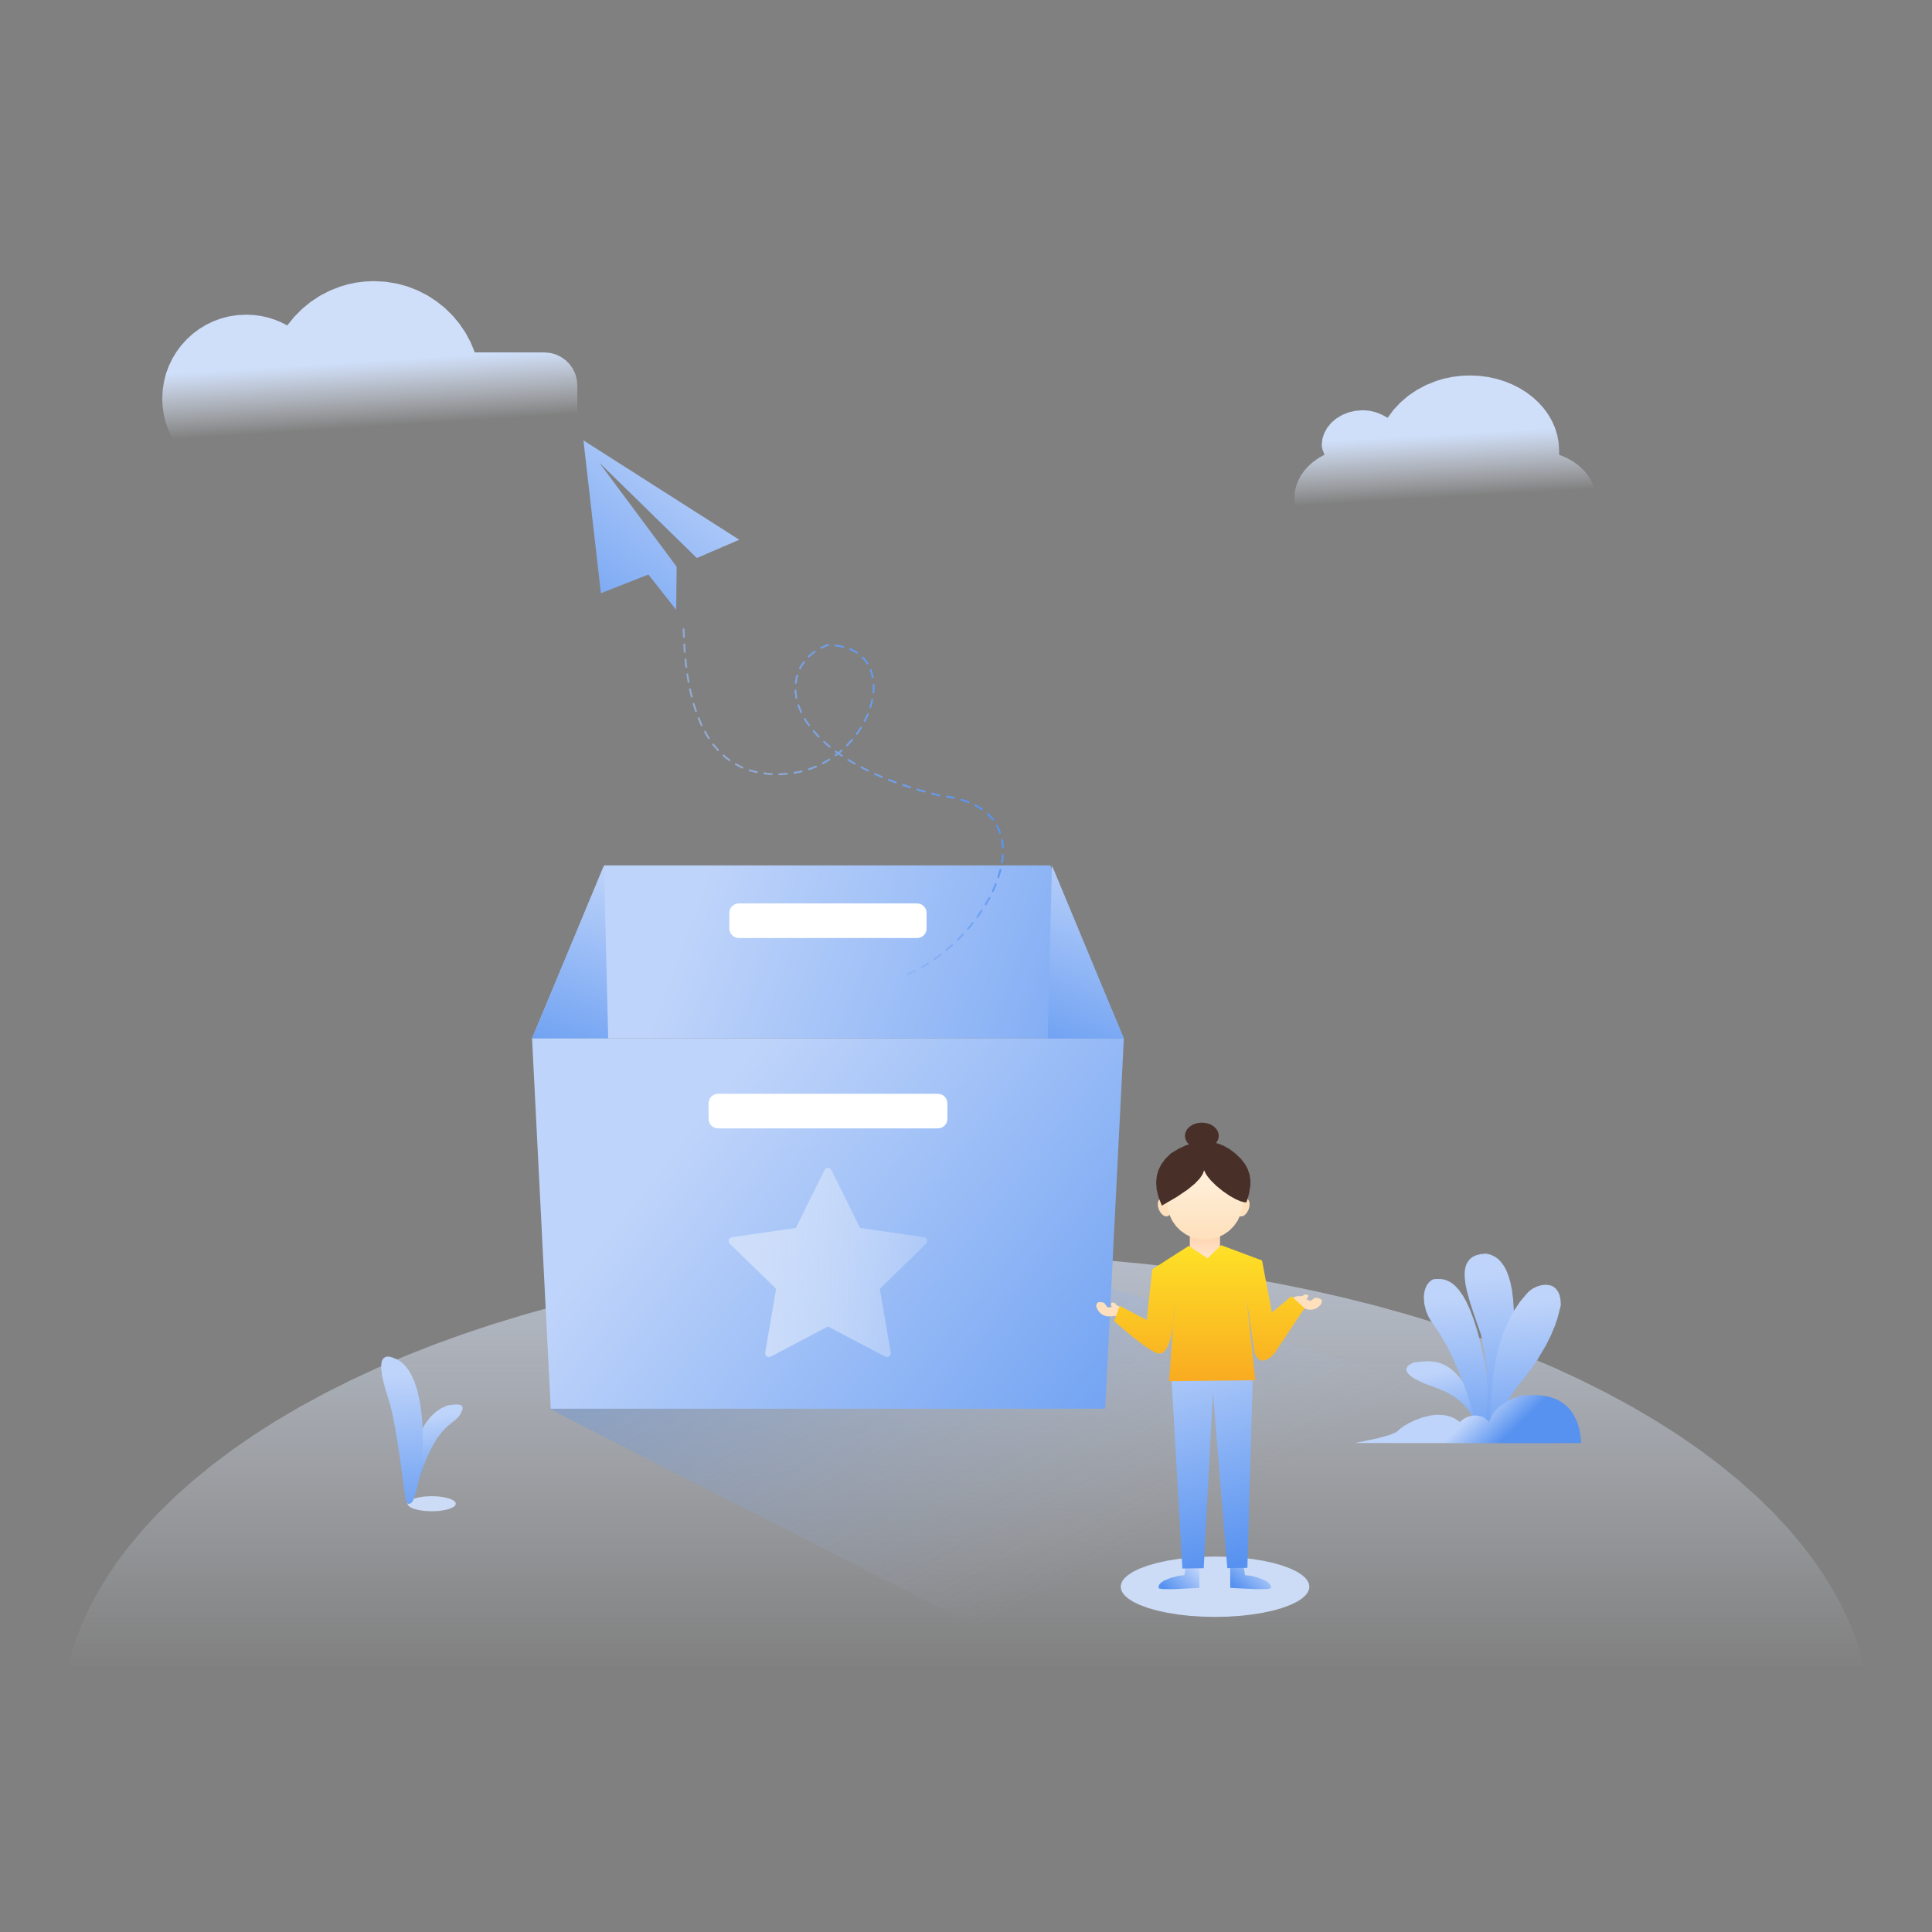<svg height="1024" node-id="1" sillyvg="true" template-height="1024" template-width="1024" version="1.1" viewBox="0 0 1024 1024" width="1024" xmlns="http://www.w3.org/2000/svg" xmlns:xlink="http://www.w3.org/1999/xlink"><rect x="0" y="0" width="1024" height="1024" fill="#808080" stroke="none"/><defs node-id="118"><linearGradient gradientUnits="objectBoundingBox" id="linearGradient-1" node-id="5" spreadMethod="pad" x1="0.5" x2="0.5" y1="-0.299" y2="0.441"><stop offset="0" stop-color="#cfdffa"></stop><stop offset="1" stop-color="#eaf0fc" stop-opacity="0"></stop></linearGradient><linearGradient gradientUnits="objectBoundingBox" id="linearGradient-2" node-id="8" spreadMethod="pad" x1="0.5" x2="0.536" y1="0.337" y2="0.698"><stop offset="0" stop-color="#cfdffa"></stop><stop offset="1" stop-color="#eaf0fc" stop-opacity="0"></stop></linearGradient><linearGradient gradientUnits="objectBoundingBox" id="linearGradient-3" node-id="11" spreadMethod="pad" x1="0.5" x2="0.536" y1="0.365" y2="0.665"><stop offset="0" stop-color="#cfdffa"></stop><stop offset="1" stop-color="#eaf0fc" stop-opacity="0"></stop></linearGradient><linearGradient gradientUnits="objectBoundingBox" id="linearGradient-4" node-id="14" spreadMethod="pad" x1="0.5" x2="0.573" y1="0.115" y2="1"><stop offset="0" stop-color="#bfd4fa"></stop><stop offset="1" stop-color="#5792f0"></stop></linearGradient><linearGradient gradientUnits="objectBoundingBox" id="linearGradient-5" node-id="17" spreadMethod="pad" x1="0.5" x2="0.519" y1="0.115" y2="1.319"><stop offset="0" stop-color="#bfd4fa"></stop><stop offset="1" stop-color="#5792f0"></stop></linearGradient><linearGradient gradientUnits="objectBoundingBox" id="linearGradient-6" node-id="20" spreadMethod="pad" x1="0.5" x2="0.743" y1="0.131" y2="1.285"><stop offset="0" stop-color="#bfd4fa"></stop><stop offset="1" stop-color="#5792f0"></stop></linearGradient><linearGradient gradientUnits="objectBoundingBox" id="linearGradient-7" node-id="23" spreadMethod="pad" x1="0.5" x2="0.541" y1="0.115" y2="1.319"><stop offset="0" stop-color="#bfd4fa"></stop><stop offset="1" stop-color="#5792f0"></stop></linearGradient><linearGradient gradientUnits="objectBoundingBox" id="linearGradient-8" node-id="26" spreadMethod="pad" x1="0.5" x2="0.52" y1="0.115" y2="1.319"><stop offset="0" stop-color="#bfd4fa"></stop><stop offset="1" stop-color="#5792f0"></stop></linearGradient><linearGradient gradientUnits="objectBoundingBox" id="linearGradient-9" node-id="29" spreadMethod="pad" x1="0.5" x2="0.554" y1="0.115" y2="1.319"><stop offset="0" stop-color="#bfd4fa"></stop><stop offset="1" stop-color="#5792f0"></stop></linearGradient><linearGradient gradientUnits="objectBoundingBox" id="linearGradient-10" node-id="32" spreadMethod="pad" x1="0.5" x2="0.743" y1="0.483" y2="0.537"><stop offset="0" stop-color="#bfd4fa"></stop><stop offset="1" stop-color="#5792f0"></stop></linearGradient><linearGradient gradientUnits="objectBoundingBox" id="linearGradient-12" node-id="38" spreadMethod="pad" x1="0.048" x2="0.5" y1="0.256" y2="0.583"><stop offset="0" stop-color="#5792f0"></stop><stop offset="1" stop-color="#bfd4fa" stop-opacity="0"></stop></linearGradient><linearGradient gradientUnits="objectBoundingBox" id="linearGradient-13" node-id="41" spreadMethod="pad" x1="0.248" x2="1.449" y1="0.45" y2="0.58"><stop offset="0" stop-color="#bfd4fa"></stop><stop offset="1" stop-color="#5792f0"></stop></linearGradient><linearGradient gradientUnits="objectBoundingBox" id="linearGradient-14" node-id="44" spreadMethod="pad" x1="0.248" x2="1.449" y1="0.273" y2="0.867"><stop offset="0" stop-color="#bfd4fa"></stop><stop offset="1" stop-color="#5792f0"></stop></linearGradient><linearGradient gradientUnits="objectBoundingBox" id="linearGradient-15" node-id="47" spreadMethod="pad" x1="1.469" x2="-0.113" y1="0.5" y2="0.5"><stop offset="0" stop-color="#eaf0fc" stop-opacity="0"></stop><stop offset="1" stop-color="#cfdffa"></stop></linearGradient><linearGradient gradientUnits="objectBoundingBox" id="linearGradient-16" node-id="50" spreadMethod="pad" x1="0.549" x2="0.316" y1="-0.08" y2="1.438"><stop offset="0" stop-color="#bfd4fa"></stop><stop offset="1" stop-color="#5792f0"></stop></linearGradient><linearGradient gradientUnits="objectBoundingBox" id="linearGradient-17" node-id="53" spreadMethod="pad" x1="0.879" x2="0.073" y1="0.367" y2="0.866"><stop offset="0" stop-color="#5792f0"></stop><stop offset="1" stop-color="#bfd4fa" stop-opacity="0.5"></stop></linearGradient><linearGradient gradientUnits="objectBoundingBox" id="linearGradient-18" node-id="56" spreadMethod="pad" x1="0.731" x2="-0.372" y1="-0.08" y2="1.438"><stop offset="0" stop-color="#bfd4fa"></stop><stop offset="1" stop-color="#5792f0"></stop></linearGradient><linearGradient gradientUnits="objectBoundingBox" id="linearGradient-19" node-id="59" spreadMethod="pad" x1="0.5" x2="0.5" y1="-0.19" y2="1"><stop offset="0" stop-color="#ffcda5"></stop><stop offset="1" stop-color="#ffe8d1"></stop></linearGradient><linearGradient gradientUnits="objectBoundingBox" id="linearGradient-20" node-id="62" spreadMethod="pad" x1="0.5" x2="0.5" y1="0" y2="1"><stop offset="0" stop-color="#fff2df"></stop><stop offset="1" stop-color="#fee0bc"></stop></linearGradient><linearGradient gradientUnits="objectBoundingBox" id="linearGradient-21" node-id="65" spreadMethod="pad" x1="0.857" x2="0" y1="0.117" y2="0.736"><stop offset="0" stop-color="#bfd4fa"></stop><stop offset="1" stop-color="#5792f0"></stop></linearGradient><linearGradient gradientUnits="objectBoundingBox" id="linearGradient-22" node-id="68" spreadMethod="pad" x1="0.435" x2="0.591" y1="-0.31" y2="1"><stop offset="0" stop-color="#bfd4fa"></stop><stop offset="1" stop-color="#5792f0"></stop></linearGradient><linearGradient gradientUnits="objectBoundingBox" id="linearGradient-23" node-id="71" spreadMethod="pad" x1="0.5" x2="0.5" y1="0" y2="1"><stop offset="0" stop-color="#fee127"></stop><stop offset="1" stop-color="#f9ab21"></stop></linearGradient></defs><path d="M 0.00 0.00 L 1024.00 0.00 L 1024.00 1024.00 L 0.00 1024.00 Z" fill="none" id="矩形" node-id="75" stroke="none" target-height="1024" target-width="1024" target-x="0" target-y="0"></path><g node-id="251"><g node-id="252"><path d="M 992.00 915.00 L 991.73 923.25 L 990.96 931.45 L 989.67 939.60 L 987.87 947.74 L 985.55 955.87 L 982.69 964.00 L 979.44 971.82 L 975.69 979.61 L 971.44 987.38 L 966.67 995.15 L 961.35 1002.91 L 955.46 1010.67 L 948.16 1019.38 L 940.14 1028.03 L 931.36 1036.64 L 921.77 1045.19 L 911.35 1053.70 L 900.90 1061.54 L 889.71 1069.27 L 877.76 1076.89 L 865.00 1084.40 L 851.41 1091.78 L 837.84 1098.57 L 823.72 1105.11 L 809.04 1111.38 L 793.77 1117.40 L 778.46 1122.94 L 762.69 1128.19 L 746.45 1133.15 L 729.71 1137.81 L 712.98 1142.03 L 695.88 1145.93 L 678.41 1149.50 L 660.54 1152.73 L 642.70 1155.56 L 624.59 1158.03 L 606.21 1160.14 L 587.54 1161.89 L 568.91 1163.24 L 550.11 1164.21 L 531.14 1164.80 L 512.00 1165.00 L 492.86 1164.80 L 473.89 1164.21 L 455.09 1163.24 L 436.46 1161.89 L 417.79 1160.14 L 399.41 1158.03 L 381.30 1155.56 L 363.46 1152.73 L 345.59 1149.50 L 328.12 1145.93 L 311.02 1142.03 L 294.29 1137.81 L 277.55 1133.15 L 261.31 1128.19 L 245.54 1122.94 L 230.23 1117.40 L 214.96 1111.38 L 200.28 1105.11 L 186.16 1098.57 L 172.59 1091.78 L 159.00 1084.40 L 146.24 1076.89 L 134.29 1069.27 L 123.10 1061.54 L 112.65 1053.70 L 102.23 1045.19 L 92.64 1036.64 L 83.86 1028.03 L 75.84 1019.38 L 68.54 1010.67 L 62.65 1002.91 L 57.33 995.15 L 52.56 987.38 L 48.31 979.61 L 44.56 971.82 L 41.31 964.00 L 38.45 955.87 L 36.13 947.74 L 34.33 939.60 L 33.04 931.45 L 32.27 923.25 L 32.00 915.00 L 32.27 906.75 L 33.04 898.55 L 34.33 890.40 L 36.13 882.26 L 38.45 874.13 L 41.31 866.00 L 44.56 858.18 L 48.31 850.39 L 52.56 842.62 L 57.33 834.85 L 62.65 827.09 L 68.54 819.33 L 75.84 810.62 L 83.86 801.97 L 92.64 793.36 L 102.23 784.81 L 112.65 776.30 L 123.10 768.46 L 134.29 760.73 L 146.24 753.11 L 159.00 745.60 L 172.59 738.22 L 186.16 731.43 L 200.28 724.89 L 214.96 718.62 L 230.23 712.60 L 245.54 707.06 L 261.31 701.81 L 277.55 696.85 L 294.29 692.19 L 311.02 687.97 L 328.12 684.07 L 345.59 680.50 L 363.46 677.27 L 381.30 674.45 L 399.41 671.97 L 417.79 669.86 L 436.46 668.11 L 455.09 666.76 L 473.89 665.79 L 492.86 665.20 L 512.00 665.00 L 531.14 665.20 L 550.11 665.79 L 568.91 666.76 L 587.54 668.11 L 606.21 669.86 L 624.59 671.97 L 642.70 674.45 L 660.54 677.27 L 678.41 680.50 L 695.88 684.07 L 712.98 687.97 L 729.71 692.19 L 746.45 696.85 L 762.69 701.81 L 778.46 707.06 L 793.77 712.60 L 809.04 718.62 L 823.72 724.89 L 837.84 731.43 L 851.41 738.22 L 865.00 745.60 L 877.76 753.11 L 889.71 760.73 L 900.90 768.46 L 911.35 776.30 L 921.77 784.81 L 931.36 793.36 L 940.14 801.97 L 948.16 810.62 L 955.46 819.33 L 961.35 827.09 L 966.67 834.85 L 971.44 842.62 L 975.69 850.39 L 979.44 858.18 L 982.69 866.00 L 985.55 874.13 L 987.87 882.26 L 989.67 890.40 L 990.96 898.55 L 991.73 906.75 L 992.00 915.00 Z" fill="url(#linearGradient-1)" fill-rule="evenodd" group-id="1,2" id="椭圆形" node-id="78" stroke="none" target-height="500" target-width="960" target-x="32" target-y="665"></path><path d="M 846.00 265.21 L 845.71 268.78 L 844.90 272.13 L 843.57 275.33 L 841.78 278.31 L 839.57 281.05 L 836.91 283.56 L 833.95 285.73 L 830.65 287.57 L 826.98 289.10 L 823.16 290.19 L 819.08 290.87 L 814.73 291.12 L 718.00 291.12 L 713.65 290.62 L 709.53 289.75 L 705.64 288.51 L 701.89 286.89 L 698.51 284.98 L 695.45 282.77 L 692.70 280.22 L 690.41 277.45 L 688.55 274.44 L 687.16 271.20 L 686.31 267.76 L 686.00 264.06 L 686.24 260.82 L 686.93 257.74 L 688.05 254.76 L 689.55 251.96 L 691.42 249.33 L 693.65 246.87 L 696.15 244.68 L 698.93 242.73 L 702.00 241.03 L 701.00 238.44 L 700.67 237.14 L 700.55 235.85 L 700.90 232.63 L 701.86 229.60 L 703.45 226.72 L 705.55 224.16 L 708.12 221.93 L 711.21 220.03 L 714.57 218.63 L 718.26 217.76 L 722.36 217.42 L 726.09 217.74 L 729.45 218.58 L 732.61 219.86 L 735.45 221.45 L 738.62 217.21 L 742.27 213.31 L 746.44 209.75 L 750.99 206.66 L 755.93 204.03 L 761.31 201.88 L 765.47 200.65 L 769.81 199.76 L 774.34 199.20 L 779.09 199.00 L 784.03 199.22 L 788.73 199.83 L 793.22 200.80 L 797.52 202.13 L 801.73 203.85 L 805.62 205.84 L 809.22 208.11 L 812.55 210.66 L 815.64 213.53 L 818.34 216.58 L 820.68 219.83 L 822.66 223.29 L 824.25 226.94 L 825.40 230.71 L 826.10 234.63 L 826.36 238.73 L 826.36 241.03 L 830.16 242.59 L 833.57 244.47 L 836.63 246.66 L 839.38 249.21 L 841.65 251.97 L 843.49 254.98 L 844.87 258.21 L 845.70 261.60 L 846.00 265.21 Z" fill="url(#linearGradient-2)" fill-rule="evenodd" group-id="1,2" id="云" node-id="79" stroke="none" target-height="92.12" target-width="160" target-x="686" target-y="199"></path><path d="M 198.22 149.00 L 204.37 149.33 L 210.25 150.27 L 215.89 151.81 L 221.34 153.92 L 226.46 156.52 L 231.28 159.64 L 235.76 163.21 L 239.83 167.19 L 243.50 171.59 L 246.72 176.33 L 249.43 181.38 L 251.66 186.78 L 288.50 186.78 L 291.69 187.08 L 294.62 187.87 L 297.33 189.17 L 299.79 190.91 L 301.87 192.99 L 303.61 195.45 L 304.90 198.16 L 305.70 201.08 L 306.00 204.28 L 306.00 247.06 L 305.70 250.25 L 304.90 253.18 L 303.61 255.89 L 301.87 258.34 L 299.79 260.43 L 297.33 262.17 L 294.62 263.46 L 291.69 264.26 L 288.50 264.56 L 110.17 264.56 L 106.97 264.26 L 104.05 263.46 L 101.33 262.17 L 98.88 260.43 L 96.80 258.34 L 95.06 255.89 L 93.76 253.18 L 92.96 250.25 L 92.67 247.06 L 92.67 234.65 L 90.71 231.15 L 89.07 227.48 L 87.75 223.61 L 86.79 219.63 L 86.21 215.51 L 86.00 211.22 L 86.25 206.61 L 86.92 202.20 L 88.00 197.98 L 89.49 193.92 L 91.39 190.01 L 93.60 186.36 L 96.14 182.96 L 99.02 179.80 L 102.18 176.92 L 105.58 174.38 L 109.23 172.16 L 113.14 170.27 L 117.20 168.78 L 121.42 167.69 L 125.83 167.02 L 130.44 166.78 L 134.40 166.95 L 138.22 167.45 L 141.92 168.27 L 145.53 169.40 L 148.98 170.81 L 152.27 172.50 L 155.95 167.93 L 160.03 163.80 L 164.56 160.08 L 169.44 156.84 L 174.64 154.13 L 180.19 151.93 L 184.48 150.67 L 188.91 149.76 L 193.48 149.20 L 198.22 149.00 Z" fill="url(#linearGradient-3)" fill-rule="evenodd" group-id="1,2" id="云" node-id="80" stroke="none" target-height="115.56" target-width="220" target-x="86" target-y="149"></path><g node-id="255"><path d="M 241.60 797.00 L 241.42 797.66 L 240.89 798.32 L 239.85 799.02 L 237.98 799.79 L 235.26 800.45 L 232.29 800.85 L 228.80 801.00 L 225.31 800.85 L 222.34 800.45 L 219.62 799.79 L 217.75 799.02 L 216.71 798.32 L 216.18 797.66 L 216.00 797.00 L 216.18 796.34 L 216.71 795.68 L 217.75 794.98 L 219.62 794.21 L 222.34 793.55 L 225.31 793.15 L 228.80 793.00 L 232.29 793.15 L 235.26 793.55 L 237.98 794.21 L 239.85 794.98 L 240.89 795.68 L 241.42 796.34 L 241.60 797.00 Z" fill="#ccdcf6" fill-rule="evenodd" group-id="1,2,5" id="椭圆形" node-id="82" stroke="none" target-height="8" target-width="25.6" target-x="216" target-y="793"></path><path d="M 215.21 795.43 L 216.11 785.22 L 217.43 776.58 L 219.10 769.33 L 221.05 763.28 L 223.25 758.30 L 225.65 754.22 L 228.23 750.93 L 230.99 748.33 L 233.94 746.34 L 237.12 744.89 L 240.86 744.45 L 242.60 744.41 L 243.88 744.61 L 244.57 744.94 L 245.00 745.43 L 245.20 746.14 L 245.00 747.44 L 243.89 749.76 L 242.77 751.24 L 241.40 752.53 L 238.00 755.26 L 236.10 756.98 L 233.86 759.43 L 231.69 762.34 L 229.17 766.53 L 226.80 771.35 L 224.12 778.03 L 221.63 785.51 L 218.88 795.42 L 218.08 796.45 L 217.30 796.75 L 216.40 796.50 L 215.21 795.43 Z" fill="url(#linearGradient-4)" fill-rule="nonzero" group-id="1,2,5" id="路径-42" node-id="83" stroke="none" target-height="52.34" target-width="29.99" target-x="215.21" target-y="744.41"></path><path d="M 214.97 795.07 L 211.98 772.78 L 209.66 758.03 L 207.89 748.91 L 206.57 743.78 L 204.36 736.61 L 203.30 732.67 L 202.48 728.91 L 202.03 725.27 L 202.13 722.48 L 202.58 720.85 L 203.37 719.79 L 204.50 719.14 L 205.85 718.99 L 207.85 719.41 L 210.82 720.69 L 212.82 722.02 L 214.68 723.76 L 216.41 725.97 L 218.02 728.70 L 219.71 732.52 L 221.17 736.94 L 222.36 742.04 L 223.19 747.20 L 223.76 752.67 L 224.05 758.45 L 223.97 767.12 L 223.30 775.69 L 222.53 781.37 L 221.53 786.62 L 220.33 791.49 L 218.95 794.86 L 217.91 796.48 L 217.13 797.08 L 216.47 797.08 L 215.78 796.54 L 214.97 795.07 Z" fill="url(#linearGradient-5)" fill-rule="nonzero" group-id="1,2,5" id="路径-41" node-id="84" stroke="none" target-height="78.09" target-width="22.02" target-x="202.03" target-y="718.99"></path></g><g node-id="256"><path d="M 783.98 759.87 L 782.80 755.72 L 781.20 751.95 L 779.18 748.54 L 776.73 745.43 L 773.82 742.62 L 770.42 740.08 L 766.48 737.81 L 761.92 735.83 L 755.24 733.42 L 750.47 731.16 L 747.67 729.34 L 746.13 727.79 L 745.44 726.44 L 745.41 725.44 L 745.86 724.44 L 746.98 723.37 L 749.08 722.18 L 754.40 721.57 L 757.54 721.48 L 761.13 721.90 L 763.48 722.53 L 765.99 723.65 L 768.69 725.31 L 771.12 727.33 L 773.72 730.16 L 776.50 733.99 L 778.88 738.05 L 781.37 743.34 L 783.98 750.09 L 784.53 753.41 L 784.53 756.65 L 783.98 759.87 Z" fill="url(#linearGradient-6)" fill-rule="nonzero" group-id="1,2,6" id="路径-43" node-id="86" stroke="none" target-height="38.39" target-width="39.12" target-x="745.41" target-y="721.48"></path><path d="M 784.60 761.69 L 780.94 748.93 L 777.30 737.81 L 773.67 728.17 L 770.08 719.88 L 766.53 712.79 L 763.04 706.79 L 759.61 701.75 L 758.03 699.49 L 756.78 697.18 L 755.83 694.81 L 754.92 691.15 L 754.66 687.72 L 754.83 685.46 L 755.28 683.47 L 755.96 681.72 L 756.95 680.14 L 758.16 678.93 L 759.61 678.05 L 761.65 677.87 L 764.11 677.96 L 765.75 678.27 L 767.54 678.96 L 769.53 680.10 L 771.30 681.55 L 773.27 683.72 L 775.45 686.83 L 777.30 690.13 L 779.30 694.60 L 781.47 700.47 L 783.29 706.44 L 785.20 713.99 L 787.19 723.36 L 787.96 728.40 L 788.81 737.22 L 788.99 742.36 L 788.85 747.74 L 788.28 753.04 L 787.19 757.83 L 786.50 759.43 L 785.64 760.70 L 784.60 761.69 Z" fill="url(#linearGradient-7)" fill-rule="nonzero" group-id="1,2,6" id="路径-44" node-id="87" stroke="none" target-height="83.82" target-width="34.33" target-x="754.66" target-y="677.87"></path><path d="M 786.29 755.51 L 787.38 750.59 L 788.12 745.13 L 788.47 739.08 L 788.39 732.36 L 787.83 724.92 L 786.72 716.68 L 785.03 707.58 L 780.95 695.80 L 779.01 689.85 L 777.49 684.29 L 776.72 680.57 L 776.35 677.28 L 776.31 674.35 L 776.58 672.17 L 777.15 670.30 L 777.99 668.68 L 779.12 667.29 L 780.49 666.20 L 782.29 665.34 L 784.62 664.73 L 787.60 664.43 L 789.99 664.98 L 792.49 666.17 L 794.01 667.28 L 795.54 668.84 L 797.07 670.93 L 798.31 673.20 L 799.50 676.16 L 800.60 679.96 L 801.38 683.82 L 801.98 688.62 L 802.37 694.52 L 802.45 700.41 L 802.23 707.47 L 801.65 715.87 L 800.37 724.01 L 798.93 730.84 L 797.23 737.34 L 795.42 743.33 L 791.47 755.51 L 790.02 756.02 L 788.33 756.05 L 786.29 755.51 Z" fill="url(#linearGradient-8)" fill-rule="nonzero" group-id="1,2,6" id="路径-45" node-id="88" stroke="none" target-height="91.62" target-width="26.14" target-x="776.31" target-y="664.43"></path><path d="M 790.16 760.26 L 790.01 748.76 L 790.43 738.37 L 791.37 729.02 L 792.79 720.61 L 794.62 713.06 L 796.84 706.29 L 799.43 700.23 L 802.35 694.82 L 805.60 690.00 L 809.17 685.72 L 810.55 684.28 L 812.51 682.90 L 814.75 681.82 L 817.20 681.12 L 819.69 680.93 L 822.02 681.36 L 823.43 682.02 L 824.67 683.08 L 825.78 684.58 L 826.55 686.30 L 827.07 688.63 L 827.28 691.75 L 825.62 698.29 L 824.24 702.42 L 822.05 707.70 L 819.28 713.24 L 815.28 719.99 L 812.27 724.49 L 808.55 729.52 L 804.04 735.15 L 801.86 738.28 L 799.88 741.63 L 798.13 745.06 L 796.69 748.30 L 795.47 751.46 L 794.63 754.00 L 794.04 756.29 L 793.89 757.53 L 793.65 758.70 L 793.02 759.51 L 791.93 760.05 L 790.16 760.26 Z" fill="url(#linearGradient-9)" fill-rule="nonzero" group-id="1,2,6" id="路径-46" node-id="89" stroke="none" target-height="79.33" target-width="37.27" target-x="790.01" target-y="680.93"></path><path d="M 718.12 764.83 L 729.96 762.37 L 736.59 760.53 L 739.82 759.19 L 741.06 758.25 L 742.00 757.35 L 744.16 755.80 L 746.74 754.29 L 750.13 752.67 L 753.80 751.31 L 757.83 750.31 L 760.59 749.94 L 763.35 749.89 L 766.11 750.17 L 768.78 750.85 L 771.34 752.02 L 773.83 753.72 L 774.99 752.57 L 776.67 751.51 L 778.59 750.74 L 780.76 750.29 L 783.01 750.28 L 785.26 750.79 L 786.67 751.43 L 788.01 752.39 L 789.30 753.72 L 790.07 751.49 L 791.21 749.41 L 792.73 747.47 L 795.47 744.92 L 798.62 742.80 L 801.99 741.13 L 805.20 740.04 L 808.34 739.46 L 810.70 739.52 L 812.88 739.41 L 815.94 739.50 L 819.17 739.91 L 822.78 740.83 L 825.12 741.76 L 827.44 743.04 L 829.74 744.71 L 831.76 746.68 L 833.63 749.19 L 835.34 752.32 L 836.60 755.65 L 837.54 759.77 L 838.12 764.83 L 819.33 764.92 L 718.12 764.83 Z" fill="url(#linearGradient-10)" fill-rule="nonzero" group-id="1,2,6" id="路径-47" node-id="90" stroke="none" target-height="25.51" target-width="120" target-x="718.12" target-y="739.41"></path></g></g><g node-id="253"><g node-id="257"><path d="M 291.17 746.72 L 643.71 926.41 L 902.00 779.87 L 570.41 676.94 Z" fill="url(#linearGradient-12)" fill-opacity="0.3" fill-rule="nonzero" group-id="1,3,7" id="Path-10" node-id="92" stroke="none" target-height="249.47" target-width="610.83" target-x="291.17" target-y="676.94"></path></g><path d="M 320.34 458.66 L 282.00 550.37 L 595.67 550.37 L 556.71 458.66 Z" fill="url(#linearGradient-13)" fill-rule="nonzero" group-id="1,3" id="Path-7" node-id="93" stroke="none" target-height="91.71" target-width="313.67" target-x="282" target-y="458.66"></path><path d="M 391.56 478.83 L 486.11 478.83 L 487.47 479.03 L 488.63 479.51 L 489.65 480.30 L 490.43 481.31 L 490.92 482.48 L 491.11 483.83 L 491.11 492.18 L 490.92 493.53 L 490.43 494.70 L 489.65 495.71 L 488.63 496.50 L 487.47 496.99 L 486.11 497.18 L 391.56 497.18 L 390.20 496.99 L 389.03 496.50 L 388.02 495.71 L 387.23 494.70 L 386.75 493.53 L 386.56 492.18 L 386.56 483.83 L 386.75 482.48 L 387.23 481.31 L 388.02 480.30 L 389.03 479.51 L 390.20 479.03 L 391.56 478.83 Z" fill="#ffffff" fill-rule="evenodd" group-id="1,3" id="Rectangle" node-id="94" stroke="none" target-height="18.35" target-width="104.55" target-x="386.56" target-y="478.83"></path><path d="M 282.00 550.37 L 595.67 550.37 L 585.76 746.64 L 291.91 746.64 Z" fill="url(#linearGradient-14)" fill-rule="nonzero" group-id="1,3" id="Rectangle" node-id="95" stroke="none" target-height="196.27" target-width="313.67" target-x="282" target-y="550.37"></path><path d="M 380.55 579.72 L 497.12 579.72 L 498.48 579.91 L 499.64 580.40 L 500.65 581.19 L 501.44 582.20 L 501.93 583.36 L 502.12 584.72 L 502.12 593.06 L 501.93 594.42 L 501.44 595.59 L 500.65 596.60 L 499.64 597.39 L 498.48 597.87 L 497.12 598.06 L 380.55 598.06 L 379.19 597.87 L 378.03 597.39 L 377.01 596.60 L 376.23 595.59 L 375.74 594.42 L 375.55 593.06 L 375.55 584.72 L 375.74 583.36 L 376.23 582.20 L 377.01 581.19 L 378.03 580.40 L 379.19 579.91 L 380.55 579.72 Z" fill="#ffffff" fill-rule="evenodd" group-id="1,3" id="Rectangle" node-id="96" stroke="none" target-height="18.34" target-width="126.57" target-x="375.55" target-y="579.72"></path><path d="M 438.83 703.08 L 408.46 719.05 L 407.69 719.27 L 406.93 719.19 L 406.26 718.83 L 405.76 718.21 L 405.55 717.59 L 405.56 716.94 L 411.36 683.12 L 411.36 683.12 L 386.78 659.16 L 386.33 658.50 L 386.18 657.76 L 386.31 657.01 L 386.75 656.33 L 387.27 655.95 L 387.89 655.75 L 421.85 650.82 L 421.85 650.82 L 437.04 620.04 L 437.53 619.41 L 438.19 619.03 L 438.95 618.93 L 439.72 619.13 L 440.25 619.51 L 440.63 620.04 L 455.82 650.82 L 455.82 650.82 L 489.78 655.75 L 490.53 656.02 L 491.09 656.53 L 491.42 657.22 L 491.47 658.02 L 491.27 658.64 L 490.89 659.16 L 466.31 683.12 L 466.31 683.12 L 472.11 716.94 L 472.09 717.74 L 471.77 718.43 L 471.23 718.96 L 470.48 719.25 L 469.83 719.25 L 469.21 719.05 L 438.83 703.08 L 438.83 703.08 Z" fill="url(#linearGradient-15)" fill-rule="evenodd" group-id="1,3" id="Star" node-id="97" stroke="none" target-height="100.34" target-width="105.29" target-x="386.18" target-y="618.93"></path><path d="M 320.12 458.66 L 322.36 550.37 L 282.00 550.37 Z" fill="url(#linearGradient-16)" fill-rule="nonzero" group-id="1,3" id="Path-8" node-id="98" stroke="none" target-height="91.71" target-width="40.36" target-x="282" target-y="458.66"></path><path d="M 557.55 458.66 L 555.31 550.37 L 595.67 550.37 Z" fill="url(#linearGradient-16)" fill-rule="nonzero" group-id="1,3,8" id="Path-8-Copy" node-id="99" stroke="none" target-height="91.71" target-width="40.36" target-x="555.31" target-y="458.66"></path><path d="M 362.31 333.55 L 362.86 345.05 L 363.92 355.21 L 365.41 364.17 L 367.30 372.03 L 369.54 378.91 L 372.08 384.91 L 374.91 390.11 L 377.99 394.60 L 381.34 398.44 L 384.94 401.71 L 388.81 404.43 L 392.99 406.64 L 397.50 408.35 L 402.39 409.56 L 407.72 410.25 L 413.53 410.39 L 418.84 409.97 L 423.80 409.12 L 428.44 407.85 L 432.80 406.18 L 437.05 404.08 L 440.95 401.72 L 444.54 399.10 L 447.84 396.20 L 451.86 391.93 L 455.24 387.47 L 458.03 382.81 L 460.30 377.87 L 461.86 373.06 L 462.79 368.34 L 463.07 364.71 L 462.93 361.32 L 462.41 358.14 L 461.51 355.13 L 460.19 352.29 L 458.45 349.77 L 456.27 347.52 L 453.60 345.54 L 450.72 344.04 L 447.31 342.91 L 443.26 342.18 L 438.46 341.90 L 434.76 343.58 L 431.56 345.55 L 428.82 347.80 L 426.50 350.34 L 424.55 353.21 L 423.10 356.27 L 422.12 359.55 L 421.61 363.10 L 421.62 366.63 L 422.17 370.33 L 423.29 374.23 L 425.06 378.38 L 427.21 382.18 L 430.04 386.11 L 433.63 390.18 L 438.08 394.42 L 442.66 398.12 L 448.09 401.86 L 454.48 405.63 L 461.92 409.43 L 469.25 412.64 L 477.62 415.75 L 487.11 418.75 L 497.83 421.62 L 503.89 422.50 L 509.05 423.70 L 513.44 425.17 L 517.14 426.89 L 520.73 429.11 L 523.70 431.51 L 526.11 434.10 L 528.03 436.89 L 529.55 439.96 L 530.65 443.18 L 531.34 446.59 L 531.61 450.21 L 531.38 455.05 L 530.53 460.11 L 529.01 465.44 L 527.00 470.62 L 524.45 475.86 L 521.34 481.17 L 517.87 486.25 L 514.00 491.18 L 509.71 495.97 L 505.13 500.47 L 500.31 504.62 L 495.24 508.43 L 489.92 511.87 L 484.52 514.77 L 479.04 517.15" fill="none" group-id="1,3,9" id="Path-11" node-id="100" stroke="url(#linearGradient-17)" stroke-dasharray="4 4" stroke-linecap="round" stroke-width="1" target-height="183.6" target-width="169.3" target-x="362.31" target-y="333.55"></path><path d="M 343.65 304.52 L 318.49 314.41 L 309.24 233.42 L 391.83 286.08 L 369.34 295.78 L 317.58 245.16 L 358.63 300.37 L 358.40 323.24 Z" fill="url(#linearGradient-18)" fill-rule="nonzero" group-id="1,3,10" id="路径" node-id="102" stroke="none" target-height="89.82" target-width="82.59" target-x="309.24" target-y="233.42"></path></g><g node-id="254"><path d="M 694.00 841.00 L 693.76 842.54 L 693.08 844.07 L 691.89 845.62 L 690.07 847.23 L 687.39 848.96 L 683.87 850.66 L 679.36 852.31 L 674.75 853.62 L 669.48 854.77 L 663.46 855.74 L 657.43 856.42 L 650.95 856.84 L 644.00 857.00 L 637.05 856.84 L 630.57 856.42 L 624.54 855.74 L 618.52 854.77 L 613.25 853.62 L 608.64 852.31 L 604.13 850.66 L 600.61 848.96 L 597.93 847.23 L 596.11 845.62 L 594.92 844.07 L 594.24 842.54 L 594.00 841.00 L 594.24 839.46 L 594.92 837.93 L 596.11 836.38 L 597.93 834.77 L 600.61 833.04 L 604.13 831.34 L 608.64 829.69 L 613.25 828.38 L 618.52 827.23 L 624.54 826.26 L 630.57 825.58 L 637.05 825.16 L 644.00 825.00 L 650.95 825.16 L 657.43 825.58 L 663.46 826.26 L 669.48 827.23 L 674.75 828.38 L 679.36 829.69 L 683.87 831.34 L 687.39 833.04 L 690.07 834.77 L 691.89 836.38 L 693.08 837.93 L 693.76 839.46 L 694.00 841.00 Z" fill="#ccdcf6" fill-rule="evenodd" group-id="1,4" id="椭圆形" node-id="104" stroke="none" target-height="32" target-width="100" target-x="594" target-y="825"></path><path d="M 630.63 653.00 L 646.63 653.00 L 646.63 669.00 L 630.63 669.00 Z" fill="url(#linearGradient-19)" fill-rule="evenodd" group-id="1,4" id="矩形" node-id="105" stroke="none" target-height="16" target-width="16" target-x="630.63" target-y="653"></path><g node-id="261"><path d="M 661.78 641.12 L 660.80 642.89 L 659.64 644.07 L 658.73 644.59 L 657.91 644.76 L 657.13 644.64 L 656.47 644.18 L 656.00 643.49 L 655.71 642.48 L 655.70 640.83 L 656.22 638.88 L 657.20 637.11 L 658.36 635.93 L 659.27 635.41 L 660.09 635.24 L 660.87 635.36 L 661.53 635.82 L 662.00 636.51 L 662.29 637.52 L 662.30 639.17 L 661.78 641.12 Z" fill="#fee0bc" fill-rule="evenodd" group-id="1,4,11" id="椭圆形" node-id="106" stroke="none" target-height="9.52" target-width="6.6" target-x="655.7" target-y="635.24"></path></g><g node-id="262"><path d="M 614.24 641.17 L 615.25 642.92 L 616.43 644.08 L 617.35 644.59 L 618.17 644.74 L 618.95 644.60 L 619.60 644.14 L 620.06 643.44 L 620.33 642.43 L 620.31 640.77 L 619.76 638.83 L 618.75 637.08 L 617.57 635.92 L 616.65 635.41 L 615.83 635.26 L 615.05 635.40 L 614.40 635.86 L 613.94 636.56 L 613.67 637.57 L 613.69 639.23 L 614.24 641.17 Z" fill="#fee0bc" fill-rule="evenodd" group-id="1,4,12" id="椭圆形备份-2" node-id="107" stroke="none" target-height="9.48" target-width="6.66" target-x="613.67" target-y="635.26"></path></g><path d="M 658.63 637.00 L 658.29 640.65 L 657.37 644.00 L 655.90 647.09 L 653.91 649.90 L 651.53 652.28 L 648.72 654.27 L 645.62 655.75 L 642.28 656.66 L 638.63 657.00 L 634.98 656.66 L 631.63 655.75 L 628.53 654.27 L 625.72 652.28 L 623.34 649.90 L 621.36 647.09 L 619.88 644.00 L 618.97 640.65 L 618.63 637.00 L 618.97 633.35 L 619.88 630.00 L 621.36 626.91 L 623.34 624.10 L 625.72 621.72 L 628.53 619.73 L 631.63 618.25 L 634.98 617.34 L 638.63 617.00 L 642.28 617.34 L 645.62 618.25 L 648.72 619.73 L 651.53 621.72 L 653.91 624.10 L 655.90 626.91 L 657.37 630.00 L 658.29 633.35 L 658.63 637.00 Z" fill="url(#linearGradient-20)" fill-rule="evenodd" group-id="1,4" id="椭圆形" node-id="108" stroke="none" target-height="40" target-width="40" target-x="618.63" target-y="617"></path><path d="M 628.63 829.44 L 627.80 834.86 L 624.48 835.23 L 620.83 836.19 L 616.78 837.83 L 615.16 839.03 L 614.48 839.81 L 614.14 840.66 L 614.03 841.62 L 614.35 841.93 L 616.26 842.24 L 622.17 842.29 L 635.68 841.62 L 635.68 827.45 L 628.63 829.44 Z" fill="url(#linearGradient-21)" fill-rule="nonzero" group-id="1,4" id="路径-52" node-id="109" stroke="none" target-height="14.84" target-width="21.65" target-x="614.03" target-y="827.45"></path><path d="M 659.08 829.44 L 659.91 834.86 L 663.23 835.23 L 666.88 836.19 L 670.93 837.83 L 672.55 839.03 L 673.23 839.81 L 673.57 840.66 L 673.68 841.62 L 673.36 841.93 L 671.45 842.24 L 665.54 842.29 L 652.03 841.62 L 652.03 827.45 L 659.08 829.44 Z" fill="url(#linearGradient-21)" fill-rule="nonzero" group-id="1,4,13" id="路径-52备份" node-id="110" stroke="none" target-height="14.84" target-width="21.65" target-x="652.03" target-y="827.45"></path><path d="M 620.91 730.42 L 626.68 831.34 L 638.00 831.18 L 642.89 738.03 L 650.50 831.14 L 661.14 830.97 L 663.99 730.64 Z" fill="url(#linearGradient-22)" fill-rule="nonzero" group-id="1,4" id="路径-49" node-id="111" stroke="none" target-height="100.92" target-width="43.08" target-x="620.91" target-y="730.42"></path><path d="M 684.63 688.38 L 686.19 687.41 L 687.71 686.97 L 689.26 687.00 L 690.30 686.90 L 690.86 686.62 L 691.13 686.20 L 692.83 686.17 L 693.40 686.55 L 693.37 687.29 L 692.89 688.16 L 692.45 688.46 L 691.96 688.38 L 694.53 689.55 L 696.97 687.83 L 698.82 688.02 L 699.88 688.45 L 700.44 689.03 L 700.63 689.80 L 700.41 690.87 L 699.63 691.90 L 698.46 692.94 L 697.03 693.72 L 695.28 694.17 L 693.39 694.12 L 691.13 693.40 L 689.62 692.54 L 688.40 692.36 L 684.63 688.38 Z" fill="#fee0bc" fill-rule="evenodd" group-id="1,4" id="路径-50" node-id="112" stroke="none" target-height="8" target-width="16" target-x="684.63" target-y="686.17"></path><path d="M 596.77 695.08 L 595.61 693.66 L 594.31 692.74 L 592.83 692.27 L 591.89 691.84 L 591.45 691.39 L 591.33 690.90 L 589.74 690.32 L 589.07 690.49 L 588.86 691.20 L 589.02 692.19 L 589.35 692.61 L 589.84 692.69 L 587.02 692.97 L 585.27 690.54 L 583.47 690.12 L 582.32 690.18 L 581.61 690.55 L 581.18 691.21 L 581.03 692.30 L 581.43 693.53 L 582.21 694.89 L 583.30 696.09 L 584.81 697.09 L 586.61 697.66 L 588.99 697.71 L 590.70 697.39 L 591.91 697.62 L 596.77 695.08 Z" fill="#fee0bc" fill-rule="evenodd" group-id="1,4,14" id="路径-50备份" node-id="113" stroke="none" target-height="7.59" target-width="15.74" target-x="581.03" target-y="690.12"></path><path d="M 630.05 660.36 L 640.00 666.92 L 647.21 659.97 L 668.91 668.08 L 674.12 695.67 L 684.50 687.00 L 691.43 693.35 L 675.36 717.49 L 673.10 719.58 L 671.27 720.71 L 669.77 721.15 L 668.47 721.07 L 667.29 720.52 L 666.16 719.39 L 665.05 717.49 L 660.70 688.17 L 665.32 731.56 L 619.65 732.03 L 622.84 688.19 L 622.30 697.72 L 621.44 704.73 L 620.37 709.71 L 619.18 713.11 L 617.94 715.31 L 616.68 716.64 L 615.39 717.33 L 614.00 717.49 L 611.48 716.44 L 607.23 713.82 L 600.54 708.76 L 590.49 700.26 L 593.51 692.16 L 607.78 699.66 L 610.76 672.72 L 630.05 660.36 Z" fill="url(#linearGradient-23)" fill-rule="evenodd" group-id="1,4" id="路径-48" node-id="114" stroke="none" target-height="72.06" target-width="100.94" target-x="590.49" target-y="659.97"></path><path d="M 646.00 602.00 L 645.68 603.86 L 644.77 605.53 L 643.39 606.93 L 641.54 608.04 L 639.43 608.74 L 637.00 609.00 L 634.57 608.74 L 632.46 608.04 L 630.61 606.93 L 629.23 605.53 L 628.32 603.86 L 628.00 602.00 L 628.32 600.14 L 629.23 598.47 L 630.61 597.07 L 632.46 595.96 L 634.57 595.26 L 637.00 595.00 L 639.43 595.26 L 641.54 595.96 L 643.39 597.07 L 644.77 598.47 L 645.68 600.14 L 646.00 602.00 Z" fill="#483029" fill-rule="evenodd" group-id="1,4" id="椭圆形" node-id="115" stroke="none" target-height="14" target-width="18" target-x="628" target-y="595"></path><path d="M 615.79 639.00 L 623.72 634.40 L 629.45 630.52 L 633.40 627.26 L 635.97 624.53 L 637.49 622.23 L 638.21 620.27 L 638.98 621.92 L 640.18 623.74 L 641.90 625.79 L 644.79 628.62 L 648.16 631.36 L 651.72 633.79 L 655.05 635.65 L 657.35 636.64 L 659.18 637.16 L 660.63 637.33 L 661.99 632.76 L 662.71 628.39 L 662.75 625.49 L 662.31 622.62 L 661.37 619.73 L 659.94 617.05 L 657.77 614.25 L 654.69 611.29 L 651.54 608.95 L 648.38 607.20 L 645.20 605.98 L 641.96 605.25 L 638.64 605.00 L 635.36 605.22 L 631.95 605.92 L 628.38 607.12 L 624.62 608.89 L 620.62 611.29 L 617.72 614.12 L 615.55 617.04 L 614.03 620.09 L 613.11 623.30 L 612.78 626.73 L 613.07 630.44 L 614.04 634.51 L 615.79 639.00 Z" fill="#483029" fill-rule="evenodd" group-id="1,4" id="路径-51" node-id="116" stroke="none" target-height="34" target-width="49.97" target-x="612.78" target-y="605"></path></g></g></svg>